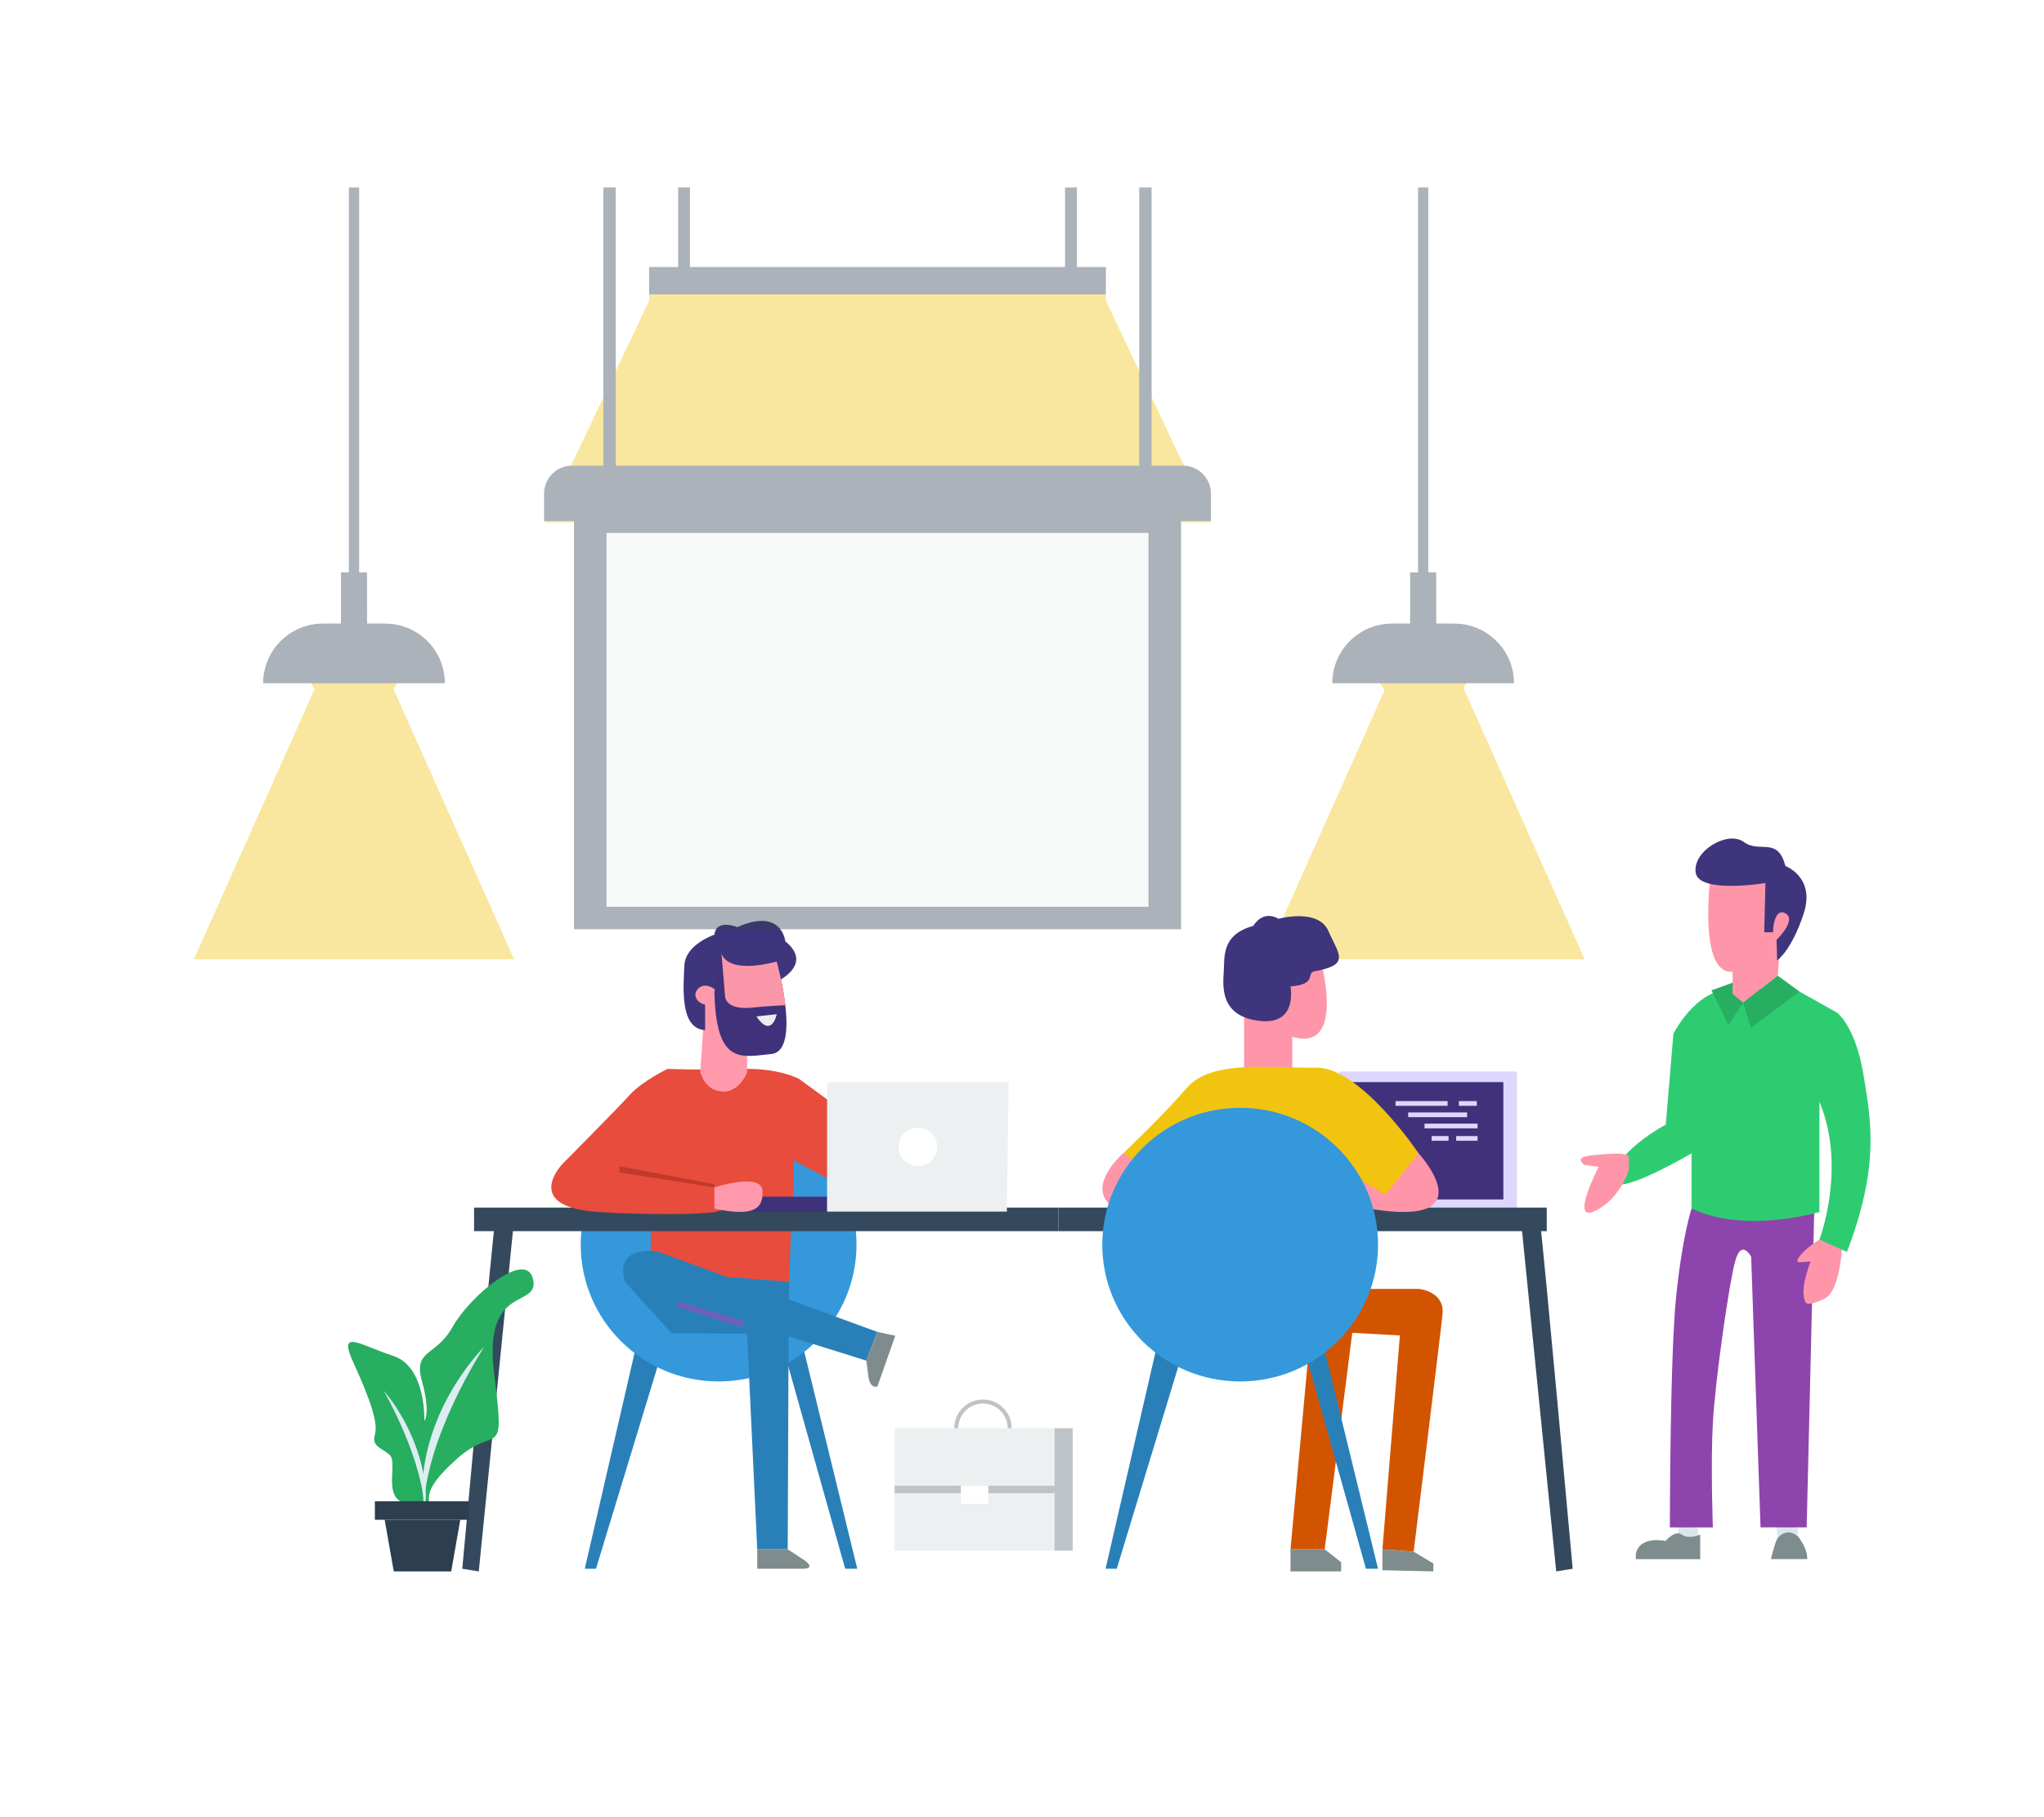 <?xml version="1.0" encoding="utf-8"?>
<!-- Generator: Adobe Illustrator 23.0.3, SVG Export Plug-In . SVG Version: 6.00 Build 0)  -->
<svg version="1.1" id="Layer_1" xmlns="http://www.w3.org/2000/svg" xmlns:xlink="http://www.w3.org/1999/xlink" x="0px" y="0px"
	 viewBox="0 0 900 800" style="enable-background:new 0 0 900 800;" xml:space="preserve">
<style type="text/css">
	.st0{fill:#34495E;}
	.st1{fill:#DDD7FE;}
	.st2{fill:#41317A;}
	.st3{fill:#FD96A9;}
	.st4{fill:#FF95A9;}
	.st5{fill:#F1C40F;}
	.st6{fill:#2980B9;}
	.st7{fill:#D35400;}
	.st8{fill:#3498DB;}
	.st9{fill:#7F8C8D;}
	.st10{fill:#E74C3C;}
	.st11{fill:#3F327A;}
	.st12{fill:#FF99AB;}
	.st13{fill:#3F357D;}
	.st14{fill:#FC97A9;}
	.st15{fill:#EEECF0;}
	.st16{fill:#C0392B;}
	.st17{fill:#705EBF;}
	.st18{fill:#ECF0F1;}
	.st19{fill:#BDC3C7;}
	.st20{fill:#FFFFFF;}
	.st21{fill:#DCE5EC;}
	.st22{fill:#8E44AD;}
	.st23{fill:#2ECC71;}
	.st24{fill:#27AE60;}
	.st25{fill:#DEEDF2;}
	.st26{fill:#2C3E50;}
	.st27{opacity:0.4;}
	.st28{filter:url(#Adobe_OpacityMaskFilter);}
	.st29{filter:url(#Adobe_OpacityMaskFilter_1_);}
	.st30{mask:url(#SVGID_1_);fill:url(#SVGID_2_);}
	.st31{fill:url(#SVGID_3_);}
	.st32{filter:url(#Adobe_OpacityMaskFilter_2_);}
	.st33{filter:url(#Adobe_OpacityMaskFilter_3_);}
	.st34{mask:url(#SVGID_4_);fill:url(#SVGID_5_);}
	.st35{fill:url(#SVGID_6_);}
	.st36{filter:url(#Adobe_OpacityMaskFilter_4_);}
	.st37{filter:url(#Adobe_OpacityMaskFilter_5_);}
	.st38{mask:url(#SVGID_7_);fill:url(#SVGID_8_);}
	.st39{fill:url(#SVGID_9_);}
</style>
<g id="Development_Specialist_3_">
	<g>
		<path class="st0" d="M218.08,536.82c-1.04,5.19-14.53,153.81-14.53,153.81l7.26,1.17l15.56-154.98H218.08z"/>
		<path class="st0" d="M677.95,536.82c1.04,5.19,14.53,153.81,14.53,153.81l-7.26,1.17l-15.56-154.98H677.95z"/>
		<g>
			<rect x="589.55" y="471.72" class="st1" width="78.4" height="60.99"/>
			<rect x="595.55" y="476.39" class="st2" width="66.4" height="51.65"/>
			<rect x="642.35" y="484.75" class="st1" width="7.91" height="2.08"/>
			<rect x="614.47" y="484.75" class="st1" width="22.92" height="2.08"/>
			<rect x="620.04" y="489.75" class="st1" width="25.94" height="2.07"/>
			<rect x="627.24" y="494.67" class="st1" width="23.34" height="2.08"/>
			<rect x="630.36" y="500.14" class="st1" width="7.46" height="2.07"/>
			<rect x="641.18" y="500.14" class="st1" width="9.4" height="2.07"/>
		</g>
		<rect x="466.04" y="531.63" class="st0" width="215.02" height="10.38"/>
		<path class="st3" d="M494.7,507.58c0,0-17.12,14.59-4.86,23.73c12.26,9.14,29.76-14.59,29.76-14.59L494.7,507.58z"/>
		<path class="st4" d="M581.85,424.32c0,0,10.5,39.1-12.84,32.1v16.34h-21.2V442.8L581.85,424.32z"/>
		<path class="st4" d="M624.65,507.77c0,0,30.35,33.07-21.79,24.32C550.73,523.33,624.65,507.77,624.65,507.77z"/>
		<path class="st5" d="M590.56,514.58l19.5,11.28l14.59-18.09c0,0-25.68-38.13-45.13-37.74c-19.45,0.39-45.91-3.89-57,8.95
			c-11.09,12.84-27.82,28.6-27.82,28.6l20.62,14.98L590.56,514.58z"/>
		<polygon class="st6" points="508.73,595.45 486.79,690.63 491.72,690.63 519.99,597.78 		"/>
		<path class="st7" d="M597.54,567.43h27.24c0,0,11.41,1.04,10.38,11.15c-1.04,10.12-12.71,104.53-12.71,104.53l-13.75-1.04
			l7.69-94.15l-33.11-1.82L597.54,567.43z"/>
		<polygon class="st7" points="597.29,572.1 583.28,682.07 568.23,682.07 577.57,580.4 		"/>
		<polygon class="st6" points="575.5,598.29 601.44,690.63 606.77,690.63 582.76,592.33 		"/>
		<polygon class="st6" points="279.44,595.45 257.49,690.63 262.42,690.63 290.69,597.78 		"/>
		<polygon class="st6" points="346.2,598.29 372.14,690.63 377.47,690.63 353.46,592.33 		"/>
		<path class="st8" d="M606.77,547.94c0,33.27-27.18,60.23-60.71,60.23c-33.53,0-60.71-26.97-60.71-60.23
			c0-33.27,27.18-60.23,60.71-60.23C579.59,487.71,606.77,514.68,606.77,547.94z"/>
		<path class="st8" d="M377.13,547.94c0,33.27-27.18,60.23-60.71,60.23c-33.53,0-60.71-26.97-60.71-60.23
			c0-33.27,27.18-60.23,60.71-60.23C349.94,487.71,377.13,514.68,377.13,547.94z"/>
		<polygon class="st9" points="583.28,682.07 590.54,687.78 590.54,691.8 568.23,691.8 568.23,682.07 		"/>
		<polygon class="st9" points="608.7,682.07 622.44,683.11 631.13,688.3 631.13,691.8 608.7,691.28 		"/>
		<polygon class="st10" points="286.55,538.51 286.55,564.38 347.44,564.38 348.41,537.54 		"/>
		<rect x="208.74" y="531.63" class="st0" width="257.3" height="10.38"/>
		<path class="st10" d="M371.95,489.68l-20.23-14.78c0,0-9.14-4.86-25.1-4.28c-15.95,0.58-32.68-0.05-32.68-0.05
			s-11.09,5.3-16.73,11.53c-5.64,6.23-29.57,30.35-29.57,30.35s-18.67,19.26,16.92,21.2c35.6,1.95,50,0,50,0l19.45-5.25h15.17
			l0.39-17.51l22.37,11.93V489.68z"/>
		<rect x="327.6" y="526.84" class="st11" width="37.54" height="6.57"/>
		<path class="st12" d="M309.7,451.64l-1.36,20.15c0,0,1.55,7.98,9.34,8.75c7.78,0.78,11.28-8.36,11.28-8.36v-42.71l-23.34-0.86
			l-1.75,6.81l0.97,8.35L309.7,451.64z"/>
		<path class="st13" d="M341.02,432.68c0,0,17.89-7.59,4.76-18.29c0,0-1.46-14.98-21.1-6.22c0,0-9.34-3.89-10.12,3.31
			c0,0-12.84,4.28-13.23,13.62c-0.39,9.34-2.14,27.82,9.14,28.4v-11.24c-2.56-0.49-4.28-2.4-4.28-4.33c0-1.76,1.45-3.17,2.72-3.7
			c2.52-1.03,6.24,0.63,8.75,4.47L341.02,432.68z"/>
		<path class="st11" d="M339.65,464.01c-13.41,1.35-24.31,5.04-25.09-27.23l3.11-17.12c0,0,1.37,9.53,24.31,3.69
			c0,0,2.66,9.42,3.8,19.19C346.96,452.73,346.51,463.31,339.65,464.01z"/>
		<path class="st14" d="M345.78,442.53c-4.19,0.19-9.21,0.5-14.29,1.04c-12.65,1.35-12.26-5.24-12.26-5.24l-1.56-18.68
			c0,0,1.37,9.53,24.31,3.69C341.99,423.35,344.65,432.76,345.78,442.53z"/>
		<path class="st15" d="M333.04,447.47l8.95-0.97C341.99,446.49,339.85,457.39,333.04,447.47z"/>
		<path class="st12" d="M314.56,532.09c16.54,3.5,21.59,0.58,21.2-7.78c-0.39-8.37-21.2-1.56-21.2-1.56V532.09z"/>
		<polygon class="st16" points="314.56,522.75 272.74,516.14 272.74,513.41 314.56,521.39 		"/>
		<path class="st6" d="M347.44,572.14v-7.76c0,0-19.2-1.82-26.88-2.06l-31.1-11.36c0,0-19.26-3.31-14.2,13.42l20.43,22.57
			l33.26,0.19l4.47,94.93h13.42l0.39-93.76l34.24,10.7l4.86-12.64L347.44,572.14z"/>
		<polygon class="st17" points="299.2,573.13 327.6,581.69 326.63,584.22 297.83,575.08 		"/>
		<polygon class="st18" points="364.17,476.45 444.12,476.45 443.33,533.41 364.17,533.41 		"/>
		<path class="st9" d="M386.35,586.36l7.85,1.69l-7.85,22.31c0,0-3.31,1.49-4.08-4.93c-0.78-6.42-0.78-6.42-0.78-6.42L386.35,586.36
			z"/>
		<path class="st9" d="M333.43,682.07h13.42l7.52,4.93c0,0,5.19,3.63-0.91,3.63s-20.04,0-20.04,0V682.07z"/>
		<path class="st19" d="M432.82,616.13c-6.99,0-12.65,5.66-12.65,12.65c0,6.97,5.67,12.64,12.65,12.64
			c6.97,0,12.64-5.67,12.64-12.64C445.46,621.79,439.79,616.13,432.82,616.13z M432.82,639.67c-6.02,0-10.89-4.89-10.89-10.89
			c0-6.02,4.87-10.89,10.89-10.89c6.01,0,10.89,4.87,10.89,10.89C443.72,634.79,438.83,639.67,432.82,639.67z"/>
		<rect x="393.91" y="628.77" class="st18" width="70.42" height="53.89"/>
		
			<rect x="464.33" y="628.77" transform="matrix(-1 -1.224647e-16 1.224647e-16 -1 936.635 1311.428)" class="st19" width="7.97" height="53.89"/>
		<rect x="393.91" y="654.06" class="st19" width="70.42" height="3.31"/>
		<rect x="423.09" y="654.06" class="st20" width="12.06" height="7.98"/>
		<g>
			<polygon class="st21" points="747.73,672.55 747.73,680.71 738.94,677.58 738.94,671.83 			"/>
			<path class="st9" d="M748.63,675.61c0,0-5.03,2.21-8.08,0c-3.05-2.21-7.18,2.78-7.18,2.78s-11.49-2.6-13.11,5.84v2.16h28.37
				V675.61z"/>
		</g>
		<g>
			<path class="st21" d="M791.61,671.48v4.85c-5.2-4.32-8.98,0.9-8.98,0.9l-0.54-6.82L791.61,671.48z"/>
			<path class="st9" d="M795.74,686.38h-15.98c0,0,1.02-4.38,2.06-7.28c0.28-0.76,0.55-1.43,0.81-1.88c0,0,3.78-5.22,8.98-0.9
				c0.01,0.01,0.01,0.01,0.01,0.01c0.07,0.08,0.47,0.57,1,1.34C793.89,679.51,795.86,682.94,795.74,686.38z"/>
		</g>
		<path class="st22" d="M798.94,528.51l-3.44,143.9h-20.31l-4.13-119.11c0,0-4.13-7.92-6.88,1.38c-2.75,9.29-8.95,53.02-9.98,71.61
			c-1.03,18.59,0,46.13,0,46.13h-18.93c0,0,0-74.7,2.75-101.56c2.75-26.85,6.8-38.81,6.8-38.81L798.94,528.51z"/>
		<path class="st4" d="M811.16,546.75c0,0-0.34,21.69-8.09,25.13c-7.75,3.44-8.43,2.75-8.95-2.24c-0.52-4.99,3.1-14.29,3.1-14.29
			l-4.48,0.34c0,0-3.79,0.69,1.38-4.56c5.16-5.25,13.08-8.69,13.08-8.69L811.16,546.75z"/>
		<path class="st23" d="M792.32,436.51l16.53,9.29c0,0,8,5.68,11.62,27.11c3.62,21.43,6.97,41.05-7.23,78.23l-12.13-5.42
			c0,0,12.13-31.76,0-60.68v48.54c0,0-32.79,9.81-56.29-1.55v-24.27c0,0-25.56,14.98-32.53,13.68c-6.97-1.29,1.81-15.75,21.17-26.34
			l3.36-40.02c0,0,7.75-15.23,19.62-18.59C768.3,433.15,792.32,436.51,792.32,436.51z"/>
		<path class="st4" d="M717.18,515.25c0,0-3.79,12.57-14.98,17.9c-11.19,5.34,1.72-19.45,1.72-19.45l-6.29-0.86
			c0,0-5.08-3.27,2.67-4.13c7.75-0.86,16.7-1.55,16.87,0.69C717.36,511.64,717.18,515.25,717.18,515.25z"/>
		<polygon class="st24" points="762.88,432.63 753.59,435.99 761.08,451.22 767.53,441.41 		"/>
		<path class="st4" d="M784.41,411.4c-0.87,4.71-1.64,18.13-1.64,18.13l-15.23,11.88l-4.65-3.87v-24.53l5.42-14.97l19.11-5.16
			l4.91,8.26l-3.36,8.78L784.41,411.4z"/>
		<path class="st4" d="M753.07,386.42c0,0-4.91,39.25,8,41.31c12.91,2.07,27.88-20.66,27.88-20.66V392.1l-5.94-5.68H753.07z"/>
		<path class="st13" d="M777.34,388.74c0,0-29.43,4.91-30.72-4.65c-1.29-9.55,14.2-18.59,21.17-13.43
			c6.97,5.16,14.97-2.58,18.33,10.59c0,0,13.43,4.91,8,21.17c-5.42,16.27-11.62,20.4-11.62,20.4l-0.26-9.04
			c0,0,8.52-8.26,4.39-11.36c-4.13-3.1-5.94,3.36-5.94,8h-3.87L777.34,388.74z"/>
		<polygon class="st24" points="782.76,429.53 792.32,436.51 770.98,452.51 767.53,441.41 		"/>
		<g>
			<path class="st24" d="M187.95,663.63c3.04-3.84-4.32-5.76,13.29-21.45c17.61-15.69,21.29,2.4,16.33-37.61
				c-4.96-40.02,20.17-28.17,17.13-41.46c-3.04-13.29-27.85,7.52-35.37,20.97c-7.52,13.45-17.45,9.76-13.53,24.01
				c3.92,14.25,1.04,17.45,1.04,17.45s0.96-23.85-13.77-28.65c-14.72-4.8-24.49-12.32-17.45,3.04c7.04,15.37,11.04,26.41,9.44,31.69
				c-1.6,5.28,3.2,5.76,6.56,8.96c3.36,3.2-2.24,16.33,4.64,20.33C183.14,664.91,187.95,663.63,187.95,663.63z"/>
			<path class="st25" d="M186.66,664.99c0.16-31.77,26.57-72.11,26.57-72.11s-24.89,24.25-27.21,59.78L186.66,664.99z"/>
			<path class="st25" d="M187.1,667.31c-0.11-24.27-18.17-55.08-18.17-55.08s17.02,18.52,18.61,45.66L187.1,667.31z"/>
			<rect x="165.06" y="660.91" class="st26" width="41.46" height="8.16"/>
			<polygon class="st26" points="198.67,691.8 173.38,691.8 169.38,669.07 202.67,669.07 			"/>
		</g>
		<circle class="st20" cx="404.15" cy="504.93" r="8.48"/>
	</g>
	<g class="st27">
		<defs>
			<filter id="Adobe_OpacityMaskFilter" filterUnits="userSpaceOnUse" x="556.74" y="264.49" width="141.01" height="157.82">
				<feFlood  style="flood-color:white;flood-opacity:1" result="back"/>
				<feBlend  in="SourceGraphic" in2="back" mode="normal"/>
			</filter>
		</defs>
		<mask maskUnits="userSpaceOnUse" x="556.74" y="264.49" width="141.01" height="157.82" id="SVGID_1_">
			<g class="st28">
				<defs>
					<filter id="Adobe_OpacityMaskFilter_1_" filterUnits="userSpaceOnUse" x="556.74" y="264.49" width="141.01" height="157.82">
						<feFlood  style="flood-color:white;flood-opacity:1" result="back"/>
						<feBlend  in="SourceGraphic" in2="back" mode="normal"/>
					</filter>
				</defs>
				<mask maskUnits="userSpaceOnUse" x="556.74" y="264.49" width="141.01" height="157.82" id="SVGID_1_">
					<g class="st29">
					</g>
				</mask>
				<linearGradient id="SVGID_2_" gradientUnits="userSpaceOnUse" x1="627.242" y1="139.843" x2="627.242" y2="415.843">
					<stop  offset="0" style="stop-color:#FFFFFF"/>
					<stop  offset="1" style="stop-color:#000000"/>
				</linearGradient>
				<polygon class="st30" points="627.24,422.31 697.75,422.31 662.49,343.4 627.24,264.49 591.99,343.4 556.74,422.31 				"/>
			</g>
		</mask>
		<linearGradient id="SVGID_3_" gradientUnits="userSpaceOnUse" x1="627.242" y1="139.843" x2="627.242" y2="415.843">
			<stop  offset="0" style="stop-color:#F1C40F"/>
			<stop  offset="1" style="stop-color:#F1C40F"/>
		</linearGradient>
		<polygon class="st31" points="627.24,422.31 697.75,422.31 662.49,343.4 627.24,264.49 591.99,343.4 556.74,422.31 		"/>
		<defs>
			<filter id="Adobe_OpacityMaskFilter_2_" filterUnits="userSpaceOnUse" x="239.56" y="132.35" width="293.63" height="97.7">
				<feFlood  style="flood-color:white;flood-opacity:1" result="back"/>
				<feBlend  in="SourceGraphic" in2="back" mode="normal"/>
			</filter>
		</defs>
		<mask maskUnits="userSpaceOnUse" x="239.56" y="132.35" width="293.63" height="97.7" id="SVGID_4_">
			<g class="st32">
				<defs>
					<filter id="Adobe_OpacityMaskFilter_3_" filterUnits="userSpaceOnUse" x="239.56" y="132.35" width="293.63" height="97.7">
						<feFlood  style="flood-color:white;flood-opacity:1" result="back"/>
						<feBlend  in="SourceGraphic" in2="back" mode="normal"/>
					</filter>
				</defs>
				<mask maskUnits="userSpaceOnUse" x="239.56" y="132.35" width="293.63" height="97.7" id="SVGID_4_">
					<g class="st33">
					</g>
				</mask>
				<linearGradient id="SVGID_5_" gradientUnits="userSpaceOnUse" x1="386.376" y1="17.849" x2="386.376" y2="188.713">
					<stop  offset="0" style="stop-color:#FFFFFF"/>
					<stop  offset="1" style="stop-color:#000000"/>
				</linearGradient>
				<polygon class="st34" points="533.19,230.05 239.56,230.05 285.82,132.35 486.93,132.35 				"/>
			</g>
		</mask>
		<linearGradient id="SVGID_6_" gradientUnits="userSpaceOnUse" x1="386.376" y1="17.849" x2="386.376" y2="188.713">
			<stop  offset="0" style="stop-color:#F1C40F"/>
			<stop  offset="1" style="stop-color:#F1C40F"/>
		</linearGradient>
		<polygon class="st35" points="533.19,230.05 239.56,230.05 285.82,132.35 486.93,132.35 		"/>
		<defs>
			<filter id="Adobe_OpacityMaskFilter_4_" filterUnits="userSpaceOnUse" x="85.37" y="264.49" width="141.01" height="157.82">
				<feFlood  style="flood-color:white;flood-opacity:1" result="back"/>
				<feBlend  in="SourceGraphic" in2="back" mode="normal"/>
			</filter>
		</defs>
		<mask maskUnits="userSpaceOnUse" x="85.37" y="264.49" width="141.01" height="157.82" id="SVGID_7_">
			<g class="st36">
				<defs>
					<filter id="Adobe_OpacityMaskFilter_5_" filterUnits="userSpaceOnUse" x="85.37" y="264.49" width="141.01" height="157.82">
						<feFlood  style="flood-color:white;flood-opacity:1" result="back"/>
						<feBlend  in="SourceGraphic" in2="back" mode="normal"/>
					</filter>
				</defs>
				<mask maskUnits="userSpaceOnUse" x="85.37" y="264.49" width="141.01" height="157.82" id="SVGID_7_">
					<g class="st37">
					</g>
				</mask>
				<linearGradient id="SVGID_8_" gradientUnits="userSpaceOnUse" x1="155.872" y1="139.843" x2="155.872" y2="415.843">
					<stop  offset="0" style="stop-color:#FFFFFF"/>
					<stop  offset="1" style="stop-color:#000000"/>
				</linearGradient>
				<polygon class="st38" points="155.87,422.31 226.38,422.31 191.13,343.4 155.87,264.49 120.62,343.4 85.37,422.31 				"/>
			</g>
		</mask>
		<linearGradient id="SVGID_9_" gradientUnits="userSpaceOnUse" x1="155.872" y1="139.843" x2="155.872" y2="415.843">
			<stop  offset="0" style="stop-color:#F1C40F"/>
			<stop  offset="1" style="stop-color:#F1C40F"/>
		</linearGradient>
		<polygon class="st39" points="155.87,422.31 226.38,422.31 191.13,343.4 155.87,264.49 120.62,343.4 85.37,422.31 		"/>
		<g>
			<rect x="252.73" y="224.75" class="st26" width="267.29" height="184.34"/>
			<rect x="267.05" y="234.62" class="st18" width="238.65" height="164.59"/>
			<path class="st26" d="M520.86,205H251.89c-6.81,0-12.33,5.52-12.33,12.33v12.03h293.63v-12.03
				C533.19,210.52,527.67,205,520.86,205z"/>
			<g>
				<rect x="265.69" y="82.54" class="st26" width="5.43" height="128.38"/>
				<rect x="501.63" y="82.54" class="st26" width="5.43" height="128.38"/>
			</g>
			<path class="st5" d="M177.21,290.95c0,3.57-0.86,6.92-2.41,9.85c-3.54,6.84-10.68,11.5-18.93,11.5c-8.25,0-15.38-4.65-18.93-11.5
				c-1.55-2.93-2.41-6.28-2.41-9.85c0-6.62,3-12.5,7.73-16.42h7.88v-4.14c1.82-0.52,3.74-0.79,5.74-0.79c1.99,0,3.91,0.27,5.73,0.79
				v4.14h7.88C174.21,278.45,177.21,284.33,177.21,290.95z"/>
			<path class="st26" d="M195.87,300.8h-80c0-14.5,11.77-26.26,26.26-26.26h27.47c7.26,0,13.83,2.93,18.58,7.7
				C192.94,286.99,195.87,293.56,195.87,300.8z"/>
			<rect x="150.14" y="251.98" class="st26" width="11.47" height="25.01"/>
			<rect x="153.62" y="82.54" class="st26" width="4.51" height="171.9"/>
			<path class="st5" d="M647.98,290.95c0,3.57-0.86,6.92-2.41,9.85c-3.54,6.84-10.68,11.5-18.93,11.5s-15.38-4.65-18.93-11.5
				c-1.55-2.93-2.41-6.28-2.41-9.85c0-6.62,3-12.5,7.73-16.42h7.88v-4.14c1.82-0.52,3.74-0.79,5.74-0.79c1.99,0,3.91,0.27,5.73,0.79
				v4.14h7.88C644.97,278.45,647.98,284.33,647.98,290.95z"/>
			<path class="st26" d="M666.63,300.8h-80c0-14.5,11.77-26.26,26.26-26.26h27.47c7.26,0,13.83,2.93,18.58,7.7
				C663.71,286.99,666.63,293.56,666.63,300.8z"/>
			<rect x="620.9" y="251.98" class="st26" width="11.47" height="25.01"/>
			<rect x="624.38" y="82.54" class="st26" width="4.51" height="171.9"/>
			<rect x="285.82" y="117.56" class="st26" width="201.11" height="12.07"/>
			<rect x="285.82" y="129.63" class="st5" width="201.11" height="5.44"/>
			<g>
				<rect x="298.6" y="82.54" class="st26" width="5.21" height="36.44"/>
				<rect x="468.95" y="82.54" class="st26" width="5.21" height="36.44"/>
			</g>
		</g>
	</g>
</g>
<path class="st13" d="M578.71,427.63c-3.68,0.67,1.36,5.84-10.5,6.62c0,0,3.5,17.31-13.81,15.17
	c-17.31-2.14-15.95-15.17-15.56-21.79c0.39-6.61-0.97-16.15,13.04-20.04c0,0,3.89-7.2,11.09-3.11c0,0,17.51-4.86,21.98,5.45
	C589.41,420.24,594.86,424.71,578.71,427.63z"/>
</svg>
